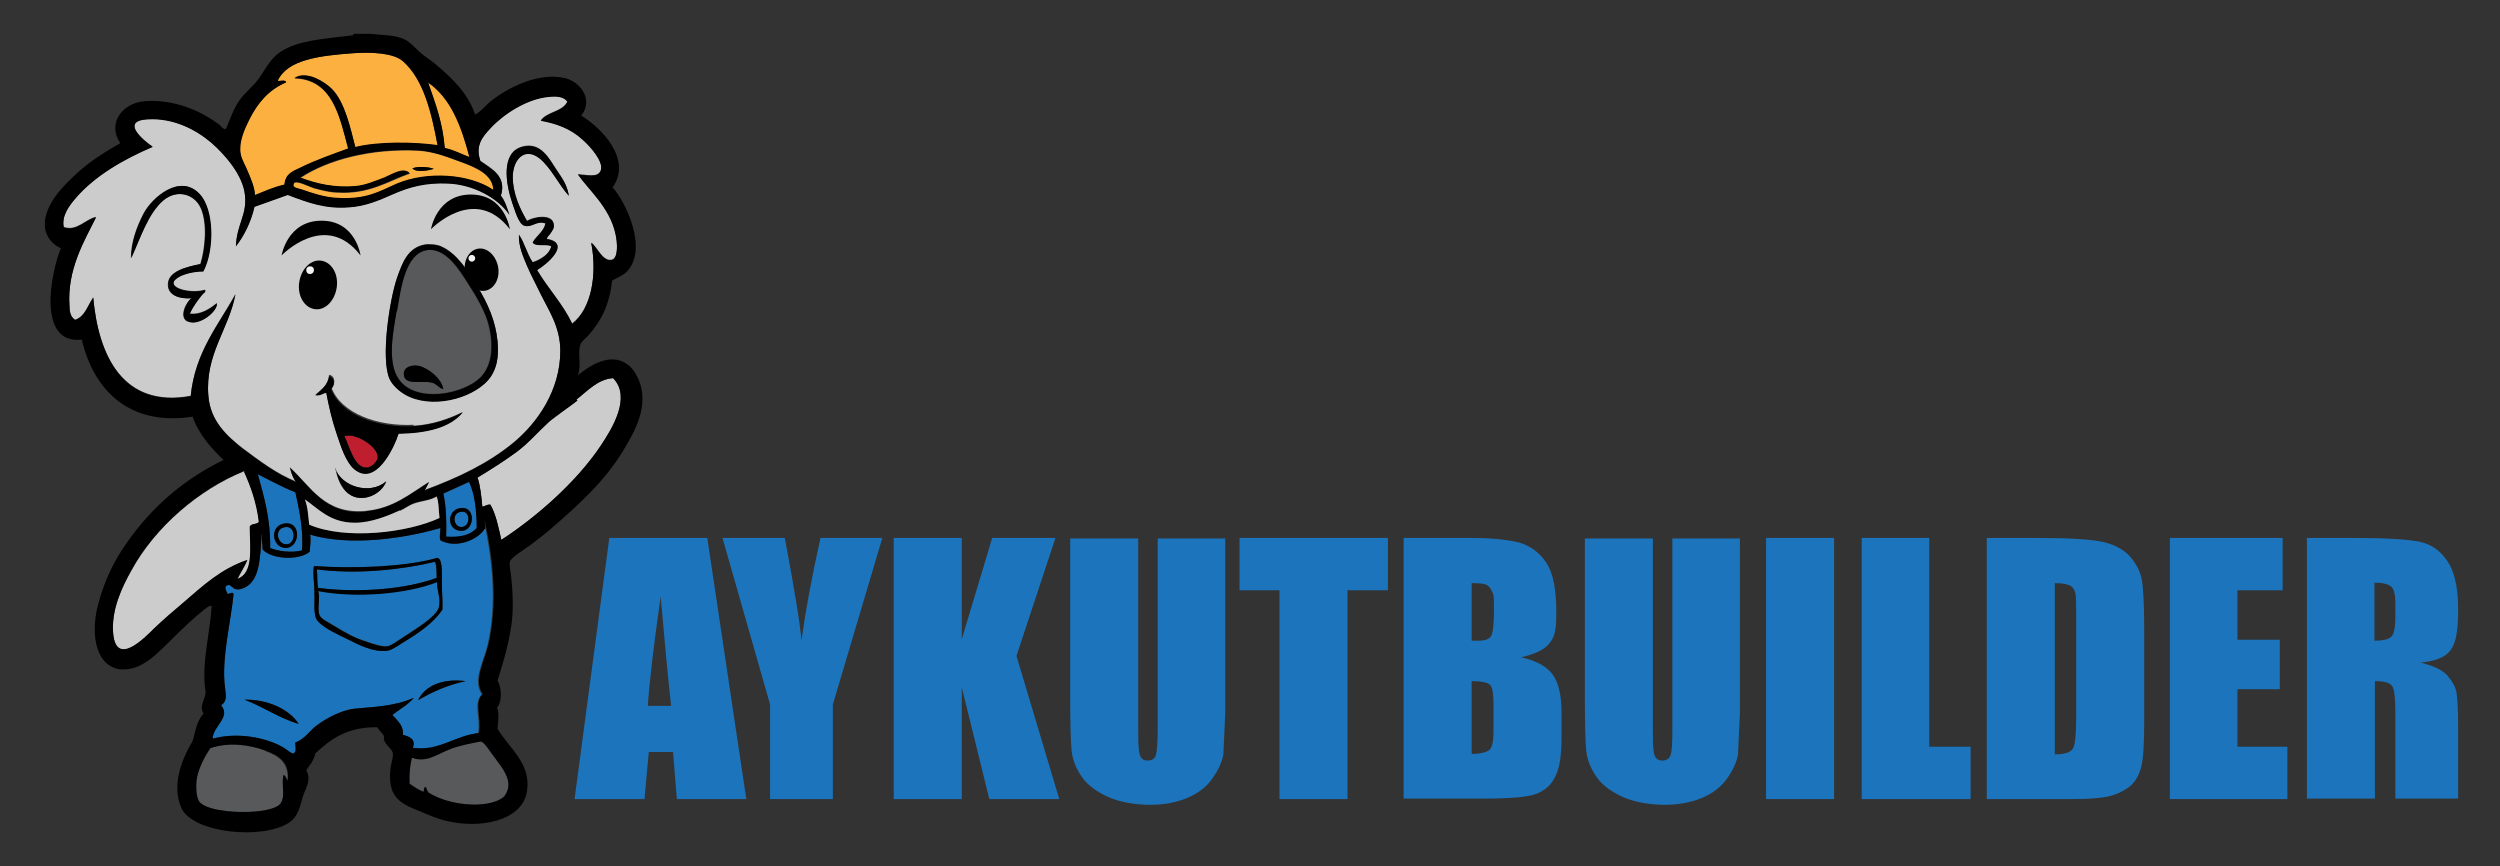 <svg xmlns="http://www.w3.org/2000/svg" viewBox="0 0 525.6 182.1" xmlns:v="https://novonto.com"><rect x="0" y="0" width="525.6" height="182.1" fill="#333333" stroke="none"/><path d="M63.5 115.7c.3-4.4-.6-8.6-1.4-12.2-2.8-1.1-5.3-2.5-7.9-3.8 1.3 4.7 2.7 9.4 2.6 15.5 1.8.7 4.6 1.1 6.8.5zm-3.9-5.6c3.8-.8 3.6 4.9.6 5.1-3 .1-3.6-4.5-.6-5.1zm.9 4.3c1.8-.3 1.7-4.3-.9-3.5-2.1.6-1.1 3.9.9 3.5z" fill="#1c75bc"/><path d="M50,121.7c3.5-1.2,2.6-6.7,2.6-11,.3-.7,1.6-.4,1.9-1-.5-4.1-1.7-7.4-3.1-10.5,0,0,0-.2-.1-.1-9.4,3.8-18.7,11.7-23.7,20.9-1.9,3.4-4.3,8.3-3.8,13.4.7,6.8,6.5.9,8.6-1.2,2.1-2,4.1-3.7,6-5.3,4.3-3.7,8-7.2,13.6-9.1-.6,1.4-1.4,2.6-2.1,4Z" fill="#ccc"/><path d="M97,110.8c2.1,0,2-4-.5-3.1-1.5.5-1.1,3.1.5,3.1Z" fill="#1c75bc"/><path d="M51 94.2c3.6 2.7 7.2 5.4 11.2 7-.7-.8-1-1.9-1.3-3 4.4 4 7.3 10 16 9.2 5.7-.5 9.3-3.6 13.3-6.1-.3.6-.6 1.1-.9 1.7 7-2.6 13.4-5.6 18.8-10.1 4.9-4.1 9.7-10.9 9.7-19.2 0-5.1-2.5-8.6-4.3-12.3-.9-1.9-1.9-3.7-2.7-5.6s-1.8-4.1-1.7-6.5c1.2 1.7 1.7 4.1 2.9 5.8 1.8-.6 3.6-1.8 3.9-3.4-1-.6-3.3.2-3.9-.8.8-1.4 2.3-2.2 2.7-4-1.8-.7-2.8.9-4.4.5-1.3-.3-2.1-3.5-2.6-4.8-1.4-4.1-2.4-10.6 2.1-11.8 3.9-1.1 5.7 2.6 7.1 4.7 1.2 1.8 2.3 3.2 2.7 5.6-2.1-2.3-3.8-6-6.2-7.9-3.1-2.4-5.5.2-5.6 3.8 0 3.8 1.6 7 3 9.4 1.5-.9 5.2-1.5 5.6.6.2.9-.3 1.4-.6 1.9s-.9.9-.8 1.3c5.3.9-.3 5.5-2.1 6.5 2.3 3.9 5.4 7.1 7.4 11.3 4-3.1 5.3-10.2 4-17 1.1.6 2.3 3.9 4.2 3.6 1.6-.2 1.3-3.8.9-5.5-1.2-5.6-5.7-9.3-7.9-12.5 1.9.1 4.2.8 4.8-.8.7-1.8-2.1-5-3.8-6.5-2.6-2.4-5.6-3.4-8.8-4 1.3-1.9 4.6-1.8 5.6-4-.8-1.1-2.3-1.2-4-1-4.5.4-9.4 3.6-12.1 6.5-1.9 2-3.3 3.8-2.2 7 2.2 1.6 5.6 3.1 4.3 7.3.9 1.1 1.3 2.6 1.8 4-2.3-3.5-7.6-6.4-12.9-6.6-4.7-.2-8.1.7-11.7 2.3-2.9 1.3-5.8 2.5-9.1 2.7-5 .4-8.7-1-12.9-2.6l-7 2.5c-.7 3.2-2.3 6.3-3.9 8.3.2-4.7 2.4-6.6 1.9-10.8-.4-4.1-4.2-8.5-7.1-11-3.3-2.8-8-5.2-13.3-4.9-6.1.3-.7 4.7 1 5.8-6.1 2.6-12.2 6.1-16.2 10.8-1.3 1.5-3 3.7-2.5 6.1 2.8 1 4.7-1.8 6.8-2.1-2.5 5-6.1 11-5.6 18.6 0 1.2.2 2.4 1.2 3 2.1-.7 2.6-3 3.8-4.7 1.1 12.3 6.3 23.3 20.5 20.7.9-9.3 6-15.1 9.4-21.4-1.4 7.4-6.4 12.6-5.7 21.3.4 5.4 3.9 8.5 7.3 11.2zm22.2 9.6c-1.5-1.2-2.3-3.2-2.7-5.3 1.2 3.7 7.2 5.7 10.7 2.7-1 2.8-5.2 4.7-7.9 2.6zm10.3-45.5c1.1-3.1 2.2-6.2 5.7-6.9 1.1-.2 2.9 0 3.6.4 3.2 1.4 5.6 5.1 7.5 8.3 2.3 3.7 3.9 7.4 4.3 11.6.3 3.5-.2 5.5-1.4 7.4-2.8 4.1-11.1 6.8-17 4.3-1.5-.6-3.5-2.1-4.3-3.8-1.9-4.3 0-16.7 1.6-21.3zm3.4 31.2c4-.2 7.6-1.5 10.4-2.9-2.7 3.3-7.7 4.4-13.5 4.5-1 3.1-4.9 11.3-9.4 7.4-1.7-1.5-2.7-4.6-3.6-7.3-1-2.9-1.7-6-2.2-8.7-.8.1-1.2.7-2.3.5 1.2-1.1 2.7-2 2.9-4.2 1.3.2 1.4 2 .5 2.7 2 5.4 9.7 8.2 17.3 7.8zM39.4 67.6c-1.9-.9-.3-4.1.8-4.9-2.7.2-4.7-.7-4.9-2.5-.4-3.2 4-4.1 6.8-4.7 1-3.2 1.5-8.5.1-11.7-1.3-3-5-4.1-7.9-1.7-3.3 2.8-4.9 8.1-6.8 12.2 0-3.4 1.2-6.6 2.7-9.5 1.8-3.3 7.6-8.4 11.7-4 3.1 3.3 3.1 11.8.8 16.2-1.8 0-3.5.4-4.8 1-4.1 2.1 1.6 3.9 5.2 2.9.3.4-.4.7-.6 1-.9 1.1-2 2.6-2.6 4 2.4.3 4.3-1.1 5.7-2.2.2 1.7-3.8 4.9-6.1 3.8z" fill="#ccc"/><path d="M77.1,98.3c1.1,0,2.3-1.4,2.3-2.2.1-2.2-4.7-5.2-7-4.4,1,1.9,2.1,6.8,4.7,6.6Z" fill="#be1e2d"/><path d="M100.3 111c0-3.7-.4-7.1-1.6-9.7l-5.5 2.5c.6 2.7.7 5.8.6 9.1 2.9.2 5.1-.3 6.4-1.8zm-3.9-4.1c3.7-1 3.6 4.7.6 4.7s-3.1-4-.6-4.7z" fill="#1c75bc"/><path d="M55.8,157.8c-3.5-1.3-7.9-1.8-11.6-.5-1.1,1.7-2.6,4.3-2.9,6.9-.1,1.2-.1,3.1.5,4.2,1.2,1.9,6.9,2.4,9.9,2.3,2.3,0,6.3-.4,7.3-1.8,1.1-1.7.1-3.6.6-6,.4.2.6.7.8,1.2.4-3.5-1.6-5.1-4.7-6.2Z" fill="#58595b"/><path d="M121.4 84.2l-6 4.5c-2.4 2.2-4.3 4.5-6.9 6.4s-5.3 3.6-8.1 5.3c.6 1.8.8 4 1 6.1.6 0 .9-.5 1.7-.4 1.2 2.1 1.7 4.8 2.3 7.4 7.1-4.6 15.7-12 20.9-19.8 2.4-3.6 6.5-10.2 2.6-14.2-3.2.2-5.4 2.7-7.7 4.5z" fill="#ccc"/><path d="M86.6 157.3c5.5.8 8.9-2.6 13.9-3.1.6-3.2-1.1-6.4.8-8.2-2-2.9.3-6.7 1.2-10.4 2-8.6 1-18-.8-26.2 0 .7.2 1.2.1 1.9-1.4 2.2-5.9 4.1-9.2 2.3-.3-.8 0-1.8 0-2.6-7.5 2.2-19 3.9-27.4 1.4.2 1.3 0 2.4-.1 3.6-2.2 1.9-8.1 1.6-9.9-.5 0-1.2-.2-1.9-.1-3.1 0-.1-.2-.1-.1.1-.3 4.8-.4 9.5-3.5 11-.4.2-1.1.5-1.7.4-.8 0-1.3-1.1-1.9-.9-.9.3-.4 1-.1 1.8.2.3 1.1-.6 1.3.1-.5 5.6-2.6 13.6-1.8 19.6.2 1.8.5 2.8-.8 3.8 2.1 2.5-1.7 4.3-1.8 7 5.2-1.4 11.1-.3 14.8 1.8.7.4 1.9 1.5 2.2 1.3.8-.4.3-1.6.4-2.3 2.1-.8 3-2.5 4.5-3.6 2-1.5 5.2-3.2 7.9-3.5 4.2-.4 8.5-.5 12.5-2.3-1.2 1.5-3 2.4-4.5 3.6 1 1.2 2.4 2.2 2.2 4.2 1.3.3 2.8.9 2.1 2.7zm-35.2-10.2c5-.1 9.5 2.1 11.4 5.1-4.3-1.3-7.4-3.6-11.4-5.1zm46.5-3.9c-3.8.8-7.1 2.3-10 4 1.5-3.1 5.2-4.6 10-4zm-13.2-8.1c-1.1.7-2.2 1.5-3.2 1.7-3.1.4-6.2-1.3-8.6-2.5-1.6-.8-5.8-2.6-6.5-4.4-.5-1.5-.2-3.7-.3-5.6 0-1.9-.4-3.6-.1-5.3 8.2.6 19 .2 25.5-1.6.2 0 .3-.2.5-.1 1.1.2.9 3.8.9 5.1 0 2.4.2 4.1.1 5.8-1.9 2.8-5 4.9-8.3 6.9z" fill="#1c75bc"/><path d="M52.3,36.6c.6,1.5,1.2,2.8,1.3,4.5,2-.8,3.9-1.7,6.2-2.2.2-2.3,1.7-2.8,3.4-3.6,3-1.5,7-2.9,10-4-1.8-6.8-3.3-14.6-11.3-14.8,2.5-1.7,6.4.8,7.9,2.3,2.8,2.9,3.9,8.4,4.9,12.2,4.8-1.2,12.4-1.1,17.3-.4-1.3-6.9-2.9-13.8-7.3-17.7-2-1.8-6.8-2-10.7-1.7-6.7.5-13.7,1.3-15.7,5.8.6.1,1.6-.3,1.8.3-3.7,1.6-6,4.3-7.8,7.9-1,2-2.2,4.7-1.8,7.1.2,1.3,1.2,2.8,1.7,4.2Z" fill="#fbb040"/><path d="M100.9,79.4c2.6-2.6,2.8-6.8,1.8-11-.7-2.8-2.6-6.1-4.5-9-1.5-2.3-4.5-7.5-8.6-6.8-4.5.8-5.4,8-6.2,12.7-.8,4.5-2,10.8.4,14.3,3.4,5.1,13.4,3.4,17.2-.3ZM88.4,77c2,.7,4.4,2.6,4.8,4.8-1-.2-1.4-1.2-2.6-1.4-2.2-.4-5.7.7-5.7-1.8,0-1.7,2.2-2,3.5-1.6Z" fill="#58595b"/><path d="M70.9 40.5c-1.5 0-3.4-.5-4.9-.9-1-.3-3.8-1.8-4.2-1-.5.9.6 1 1.6 1.3 2.3.8 4.9 1.7 7.7 1.8 5.8.3 8.3-1.2 12.3-3 6.4-2.7 15.3-2.1 20.3 1.3 0-3.3-3.9-4.8-6.2-5.7-3-1.1-6.1-2.4-9.5-2.6-10-.5-19 1.9-24.8 5.7 3.4 1.3 7.2 2.2 11.7 1.8 2.1-.2 4.1-1.1 6-1.8 1.7-.7 4-2.3 5.3-.9-4.6 1.6-8.5 4.4-15.2 4zm20.3-5c-1.3.4-3.7.8-4.5-.1 1.2-.5 3.5-.3 4.5.1z" fill="#fbb040"/><path d="M101,155.8c-1.9.4-4.4.8-6.6,1.7-2.9,1.2-4.9,2.8-7.8,1.7-.4,1.6-.6,3.4-.5,5.5.9.6,1.8,1.3,3,1.7,0-.5,0-1,.5-1,0,.6.4.8.5,1.3,2.5,1.7,7,2.8,10.9,2.5,1.8-.1,4.2-.7,5.1-1.8,2.2-3-.7-6.1-2.2-8.2-.8-1-2.2-3.4-2.9-3.2Z" fill="#58595b"/><path d="M98.7 33.1C97 26.6 94.8 20.7 90 17.4c1.5 4.3 3.1 8.5 3.5 13.8 2 .4 3.5 1.3 5.2 1.9z" fill="#fbb040"/><path d="M91.8 122.3c-6.4 2.5-17 3.4-24.9 1.9.5 1.5-.3 3.7.3 5.1.3.8 1.9 1.5 3 2.2 2.5 1.5 4.1 2.5 7 3.4 1.2.4 3.1 1.1 4.3.9.7-.1 2.1-1.1 3-1.7l2.9-1.9c1.5-1 4.6-3.1 4.9-4.7.4-1.9-.5-3.5-.4-5.2zm0-.8c0-1.2 0-2.4-.3-3.4-7 1.7-16.7 2.7-24.9 1.6.2 1.2 0 2.7.3 3.9 8.4 1.1 18.4.3 24.9-2.1z" fill="#1c75bc"/><g fill-rule="evenodd"><path d="M91.2 35.5c-1.3.4-3.7.8-4.5-.1 1.2-.5 3.5-.3 4.5.1zM42.7 57.1c-1.8 0-3.5.4-4.8 1-4.1 2.1 1.6 3.9 5.2 2.9.3.4-.4.7-.6 1-.9 1.1-2 2.6-2.6 4 2.4.3 4.3-1.1 5.7-2.2.2 1.7-3.8 4.9-6.1 3.8-1.9-.9-.3-4.1.8-4.9-2.7.2-4.7-.7-4.9-2.5-.4-3.2 4-4.1 6.8-4.7 1-3.2 1.5-8.5.1-11.7-1.3-3-5-4.1-7.9-1.7-3.3 2.8-4.9 8.1-6.8 12.2 0-3.4 1.2-6.6 2.7-9.5 1.8-3.3 7.6-8.4 11.7-4 3.1 3.3 3.1 11.8.8 16.2zm46.5-5.6c1.1-.2 2.9 0 3.6.4 3.2 1.4 5.6 5.1 7.5 8.3 2.3 3.7 3.9 7.4 4.3 11.6.3 3.5-.2 5.5-1.4 7.4-2.8 4.1-11.1 6.8-17 4.3-1.5-.6-3.5-2.1-4.3-3.8-1.9-4.3 0-16.7 1.6-21.3 1.1-3.1 2.2-6.2 5.7-6.9zm-5.8 13.9c-.8 4.5-2 10.8.4 14.3 3.4 5.1 13.4 3.4 17.2-.3 2.6-2.6 2.8-6.8 1.8-11-.7-2.8-2.6-6.1-4.5-9-1.5-2.3-4.5-7.5-8.6-6.8-4.5.8-5.4 8-6.2 12.7zm9.8 16.4c-1-.2-1.4-1.2-2.6-1.4-2.2-.4-5.7.7-5.7-1.8 0-1.7 2.2-2 3.5-1.6 2 .7 4.4 2.6 4.8 4.8zm-24.1-2.7c1.3.2 1.4 2 .5 2.7 2 5.4 9.7 8.2 17.3 7.8 4-.2 7.6-1.5 10.4-2.9-2.7 3.3-7.7 4.4-13.5 4.5-1 3.1-4.9 11.3-9.4 7.4-1.7-1.5-2.7-4.6-3.6-7.3-1-2.9-1.7-6-2.2-8.7-.8.1-1.2.7-2.3.5 1.2-1.1 2.7-2 2.9-4.2zm8 19.2c1.1 0 2.3-1.4 2.3-2.2.1-2.2-4.7-5.2-7-4.4 1 1.9 2.1 6.8 4.7 6.6zm-6.6.2c1.2 3.7 7.2 5.7 10.7 2.7-1 2.8-5.2 4.7-7.9 2.6-1.5-1.2-2.3-3.2-2.7-5.3zm25.9 8.4c3.7-1 3.6 4.7.6 4.7s-3.1-4-.6-4.7zm.6 3.9c2.1 0 2-4-.5-3.1-1.5.5-1.1 3.1.5 3.1zm-37.4-.7c3.8-.8 3.6 4.9.6 5.1-3 .1-3.6-4.5-.6-5.1zm.9 4.3c1.8-.3 1.7-4.3-.9-3.5-2.1.6-1.1 3.9.9 3.5zM93 128.2c-1.9 2.8-5 4.9-8.3 6.9-1.1.7-2.2 1.5-3.2 1.7-3.1.4-6.2-1.3-8.6-2.5-1.6-.8-5.8-2.6-6.5-4.4-.5-1.5-.2-3.7-.3-5.6 0-1.9-.4-3.6-.1-5.3 8.2.6 19 .2 25.5-1.6.2 0 .3-.2.5-.1 1.1.2.9 3.8.9 5.1 0 2.4.2 4.1.1 5.8zm-26.4-8.5c.2 1.2 0 2.7.3 3.9 8.4 1.1 18.4.3 24.9-2.1 0-1.2 0-2.4-.3-3.4-7 1.7-16.7 2.7-24.9 1.6zm.3 4.6c.5 1.5-.3 3.7.3 5.1.3.8 1.9 1.5 3 2.2 2.5 1.5 4.1 2.5 7 3.4 1.2.4 3.1 1.1 4.3.9.7-.1 2.1-1.1 3-1.7l2.9-1.9c1.5-1 4.6-3.1 4.9-4.7.4-1.9-.5-3.5-.4-5.2-6.4 2.5-17 3.4-24.9 1.9zm31 18.9c-3.8.8-7.1 2.3-10 4 1.5-3.1 5.2-4.6 10-4zm-46.5 3.9c5-.1 9.5 2.1 11.4 5.1-4.3-1.3-7.4-3.6-11.4-5.1z"/><path d="M74.3 7.1h3.4c2.5.3 5.4.2 7.4 1.2 1.2.6 2.1 1.7 3.2 2.7s2.4 1.7 3.4 2.6c3.5 3 6.6 5.9 8.2 10.5 1.2-.6 2.1-1.9 3.5-3 3.1-2.4 9.5-6 15.3-4.7 3.2.7 6.2 4.5 3.5 7.9 4.1 2.5 10.8 9.1 6.6 15.1 2.8 3.1 7.5 13 3 17.7-.9.9-2 1.2-3.1 1.9-.6 5.1-2.2 8.3-4.9 11.4-.6.7-1.6 1.4-1.8 2.1-.6 2.1.3 4.2-.5 6.4 2.2-1.8 6.7-5 10.4-2.3 1.6 1.1 2.9 3.8 3.1 6 .5 4.7-2 8.8-3.9 12-3.8 6.4-9.4 11.5-15.2 16.5-1.1 1-3.1 2.5-4.4 3.5-1.2.9-4.1 2.6-4.3 3.5-.2.7.2 2.3.3 3.4.3 3.1.5 6.8 0 10-.7 4.6-1.7 7.7-2.9 11.6.8 1.3 1.1 4.2-.1 5.7.5 1 .2 3.2.1 4.4 2.3 4 7.1 7.2 6.2 13.1-.9 6.3-10 8.2-17.7 6.1-2.1-.6-3.7-1.4-5.7-2.2-3.8-1.5-5.9-3.2-5.3-8.6.1-1 .6-2.4.5-3.2-.1-.9-1.4-1.6-1.8-2.7-.2-.5 0-.8-.1-1-.3-.6-1-1.1-1.4-1.8-6.3-.1-9.8 2.5-13 5.5-.3 1.5-1.2 2.5-1.9 3.5 1.2 2.3-.3 4-.8 5.8-.6 2.2-1 3.9-2.6 5.1-5.5 3.9-20.6 2.4-22.9-3-1.9-4.5-.1-9.4 1.6-12.6.3-.6.7-1.1.9-1.7.6-2.2.7-3.7 2.2-5.5-1.1-1.6.6-3.2.4-4.7-.9-5.7 1-12.4 1.3-17.9-.5-.2-1.5.7-2.1 1.2-6.8 5.6-9.5 10.1-13.9 11.7-1.1.4-2.8.6-3.9.3-4.9-1.3-5.4-8.1-4-13.4 1.3-5.1 3.5-9.5 6-13 5.3-7.6 12-13.4 20.4-17.5-2.4-2.3-5.2-5.3-6.5-9.1-13.6 2.1-20.9-5.9-23.3-16.2-9.4 1.1-6.6-13.9-4.4-19.2-2-.9-4-3.1-3.2-6.6.8-3.6 3.8-6.6 6.5-9.1 2.9-2.7 6.4-4.8 9.2-6.4-2.9-4.3.6-8.4 4.9-8.8 6.5-.6 12.3 2.2 15.9 4.9.4.3.8 1.1 1.4.9.9-2.1 1.5-4 2.7-5.8s2.9-3 4-4.5c1.6-2.2 2.6-4.5 4.9-6C63 8.4 68 8.2 74.3 7.4zm10.5 5.8c-2-1.8-6.8-2-10.7-1.7-6.7.5-13.7 1.3-15.7 5.8.6.1 1.6-.3 1.8.3-3.7 1.6-6 4.3-7.8 7.9-1 2-2.2 4.7-1.8 7.1.2 1.3 1.2 2.8 1.7 4.2.6 1.5 1.2 2.8 1.3 4.5 2-.8 3.9-1.7 6.2-2.2.2-2.3 1.7-2.8 3.4-3.6 3-1.5 7-2.9 10-4-1.8-6.8-3.3-14.6-11.3-14.8 2.5-1.7 6.4.8 7.9 2.3 2.8 2.9 3.9 8.4 4.9 12.2 4.8-1.2 12.4-1.1 17.3-.4-1.3-6.9-2.9-13.8-7.3-17.7zm8.7 18.2c2 .4 3.5 1.3 5.2 1.9-1.7-6.5-3.9-12.4-8.7-15.7 1.5 4.3 3.1 8.5 3.5 13.8zm-16.6 76.4c5.7-.5 9.3-3.6 13.3-6.1-.3.6-.6 1.1-.9 1.7 7-2.6 13.4-5.6 18.8-10.1 4.9-4.1 9.7-10.9 9.7-19.2 0-5.1-2.5-8.6-4.3-12.3-.9-1.9-1.9-3.7-2.7-5.6s-1.8-4.1-1.7-6.5c1.2 1.7 1.7 4.1 2.9 5.8 1.8-.6 3.6-1.8 3.9-3.4-1-.6-3.3.2-3.9-.8.8-1.4 2.3-2.2 2.7-4-1.8-.7-2.8.9-4.4.5-1.3-.3-2.1-3.5-2.6-4.8-1.4-4.1-2.4-10.6 2.1-11.8 3.9-1.1 5.7 2.6 7.1 4.7 1.2 1.8 2.3 3.2 2.7 5.6-2.1-2.3-3.8-6-6.2-7.9-3.1-2.4-5.5.2-5.6 3.8 0 3.8 1.6 7 3 9.4 1.5-.9 5.2-1.5 5.6.6.2.9-.3 1.4-.6 1.9s-.9.9-.8 1.3c5.3.9-.3 5.5-2.1 6.5 2.3 3.9 5.4 7.1 7.4 11.3 4-3.1 5.3-10.2 4-17 1.1.6 2.3 3.9 4.2 3.6 1.6-.2 1.3-3.8.9-5.5-1.2-5.6-5.7-9.3-7.9-12.5 1.9.1 4.2.8 4.8-.8.7-1.8-2.1-5-3.8-6.5-2.6-2.4-5.6-3.4-8.8-4 1.3-1.9 4.6-1.8 5.6-4-.8-1.1-2.3-1.2-4-1-4.5.4-9.4 3.6-12.1 6.5-1.9 2-3.3 3.8-2.2 7 2.2 1.6 5.6 3.1 4.3 7.3.9 1.1 1.3 2.6 1.8 4-2.3-3.5-7.6-6.4-12.9-6.6-4.7-.2-8.1.7-11.7 2.3-2.9 1.3-5.8 2.5-9.1 2.7-5 .4-8.7-1-12.9-2.6l-7 2.5c-.7 3.2-2.3 6.3-3.9 8.3.2-4.7 2.4-6.6 1.9-10.8-.4-4.1-4.2-8.5-7.1-11-3.3-2.8-8-5.2-13.3-4.9-6.1.3-.7 4.7 1 5.8C26 33.5 19.9 37 15.9 41.7c-1.3 1.5-3 3.7-2.5 6.1 2.8 1 4.7-1.8 6.8-2.1-2.5 5-6.1 11-5.6 18.6 0 1.2.2 2.4 1.2 3 2.1-.7 2.6-3 3.8-4.7 1.1 12.3 6.3 23.3 20.5 20.7.9-9.3 6-15.1 9.4-21.4-1.4 7.4-6.4 12.6-5.7 21.3.4 5.4 3.9 8.5 7.3 11.2 3.6 2.7 7.2 5.4 11.2 7-.7-.8-1-1.9-1.3-3 4.4 4 7.3 10 16 9.2zm20.5-73.3c-3-1.1-6.1-2.4-9.5-2.6-10-.5-19 1.9-24.8 5.7 3.4 1.3 7.2 2.2 11.7 1.8 2.1-.2 4.1-1.1 6-1.8 1.7-.7 4-2.3 5.3-.9-4.6 1.6-8.5 4.4-15.2 4-1.5 0-3.4-.5-4.9-.9-1-.3-3.8-1.8-4.2-1-.5.9.6 1 1.6 1.3 2.3.8 4.9 1.7 7.7 1.8 5.8.3 8.3-1.2 12.3-3 6.4-2.7 15.3-2.1 20.3 1.3 0-3.3-3.9-4.8-6.2-5.7zm24 50c-2.1 1.7-4.5 3.1-6 4.5-2.4 2.2-4.3 4.5-6.9 6.4s-5.3 3.6-8.1 5.3c.6 1.8.8 4 1 6.1.6 0 .9-.5 1.7-.4 1.2 2.1 1.7 4.8 2.3 7.4 7.1-4.6 15.7-12 20.9-19.8 2.4-3.6 6.5-10.2 2.6-14.2-3.2.2-5.4 2.7-7.7 4.5zm-70 14.9s0-.2-.1-.1c-9.4 3.8-18.7 11.7-23.7 20.9-1.9 3.4-4.3 8.3-3.8 13.4.7 6.8 6.5.9 8.6-1.2 2.1-2 4.1-3.7 6-5.3 4.3-3.7 8-7.2 13.6-9.1-.6 1.4-1.4 2.6-2.1 4 3.5-1.2 2.6-6.7 2.6-11 .3-.7 1.6-.4 1.9-1-.5-4.1-1.7-7.4-3.1-10.5zm5.3 16.1c1.8.7 4.6 1.1 6.8.5.3-4.4-.6-8.6-1.4-12.2-2.8-1.1-5.3-2.5-7.9-3.8 1.3 4.7 2.7 9.4 2.6 15.5zm36.5-11.5c.6 2.7.7 5.8.6 9.1 2.9.2 5.1-.3 6.4-1.8 0-3.7-.4-7.1-1.6-9.7l-5.5 2.5zm-1.4.6c-1.4.9-3.4.9-5.1 1.6-.9.4-1.7 1-2.6 1.4-2.7 1.2-6.1 2.6-9.5 2.6-5.2 0-7.6-2.9-10.5-4.9.6 1.5.7 3.4.9 5.3 7.6 3.3 20.8 1.7 27.4-1.4-.2-1.5-.1-3.3-.6-4.5zm10 7c-1.4 2.2-5.9 4.1-9.2 2.3-.3-.8 0-1.8 0-2.6-7.5 2.2-19 3.9-27.4 1.4.2 1.3 0 2.4-.1 3.6-2.2 1.9-8.1 1.6-9.9-.5 0-1.2-.2-1.9-.1-3.1 0-.1-.2-.1-.1.1-.3 4.8-.4 9.5-3.5 11-.4.2-1.1.5-1.7.4-.8 0-1.3-1.1-1.9-.9-.9.3-.4 1-.1 1.8.2.3 1.1-.6 1.3.1-.5 5.6-2.6 13.6-1.8 19.6.2 1.8.5 2.8-.8 3.8 2.1 2.5-1.7 4.3-1.8 7 5.2-1.4 11.1-.3 14.8 1.8.7.4 1.9 1.5 2.2 1.3.8-.4.3-1.6.4-2.3 2.1-.8 3-2.5 4.5-3.6 2-1.5 5.2-3.2 7.9-3.5 4.2-.4 8.5-.5 12.5-2.3-1.2 1.5-3 2.4-4.5 3.6 1 1.2 2.4 2.2 2.2 4.2 1.3.3 2.8.9 2.1 2.7 5.5.8 8.9-2.6 13.9-3.1.6-3.2-1.1-6.4.8-8.2-2-2.9.3-6.7 1.2-10.4 2-8.6 1-18-.8-26.2 0 .7.2 1.2.1 1.9zm-11.7 55.3c2.5 1.7 7 2.8 10.9 2.5 1.8-.1 4.2-.7 5.1-1.8 2.2-3-.7-6.1-2.2-8.2-.8-1-2.2-3.4-2.9-3.2-1.9.4-4.4.8-6.6 1.7-2.9 1.2-4.9 2.8-7.8 1.7-.4 1.6-.6 3.4-.5 5.5.9.6 1.8 1.3 3 1.7 0-.5 0-1 .5-1 0 .6.4.8.5 1.3zM60.5 164c.4-3.5-1.6-5.1-4.7-6.2-3.5-1.3-7.9-1.8-11.6-.5-1.1 1.7-2.6 4.3-2.9 6.9-.1 1.2-.1 3.1.5 4.2 1.2 1.9 6.9 2.4 9.9 2.3 2.3 0 6.3-.4 7.3-1.8 1.1-1.7.1-3.6.6-6 .4.2.6.7.8 1.2z"/></g><path d="M70.8 60.4c-.4 2.8-2.4 4.9-4.6 4.6s-3.7-2.8-3.3-5.6 2.4-4.9 4.6-4.6 3.7 2.8 3.3 5.6zm33.9-4.4c.5 2.4-.7 4.7-2.6 5.1s-3.8-1.3-4.3-3.7.7-4.7 2.6-5.1 3.8 1.3 4.3 3.7zm-45.5-2.3s9.2-9.6 16.6 0c0 0-1-7.3-8.2-7.3s-8.4 7.3-8.4 7.3zm31.4-5.5s9.2-9.6 16.6 0c0 0-1-7.3-8.2-7.3s-8.4 7.3-8.4 7.3z"/><path d="M66 56.8c0 .4-.3.8-.8.8s-.8-.3-.8-.8.3-.8.8-.8.8.3.8.8zm33.9-2.5a.7.7 0 1 1-1.4 0 .7.7 0 1 1 1.4 0z" fill="#f1f2f2"/><path d="M84.1,107.3c-2.7,1.2-6.1,2.6-9.5,2.6-5.2,0-7.6-2.9-10.5-4.9.6,1.5.7,3.4.9,5.3,7.6,3.3,20.8,1.7,27.4-1.4-.2-1.5-.1-3.3-.6-4.5-1.4.9-3.4.9-5.1,1.6-.9.4-1.7,1-2.6,1.4Z" fill="#ccc"/><path d="M148.7 113.1l8.2 54.9h-14.6l-.8-9.9h-5.1l-.9 9.9h-14.7l7.3-54.9h20.6zm-7.6 35.3c-.7-6.2-1.4-13.9-2.2-23-1.5 10.5-2.4 18.2-2.7 23h4.9zm44.4-35.3l-10.4 35V168h-13.2v-19.9l-10-35H165c2 10.7 3.2 17.9 3.5 21.6.8-5.9 2.1-13.1 4-21.6h13.1zm36.4 0l-8.2 24.8 9 30.1H208l-5.8-23.5V168h-14.3v-54.9h14.3v21.3l6.4-21.3H222zm35.7 0v36.7l-.4 8.8c-.3 1.7-1.1 3.4-2.4 5.2s-3.1 3.1-5.3 4-4.7 1.4-7.7 1.4-6.2-.5-8.7-1.6-4.4-2.5-5.6-4.2-2-3.6-2.2-5.5-.3-6-.3-12.2v-32.5h14.3v41.1c0 2.4.1 3.9.4 4.6s.8 1 1.6 1 1.5-.4 1.7-1.1.4-2.5.4-5.2v-40.4h14.3zm34.2 0v11h-8.5V168H269v-43.9h-8.4v-11h31.2zm3.3 0h14.2c4.5 0 7.9.4 10.2 1 2.3.7 4.2 2.1 5.6 4.2s2.1 5.6 2.1 10.3-.5 5.4-1.5 6.7-3 2.2-5.9 2.9c3.3.7 5.5 2 6.7 3.7s1.8 4.4 1.8 8v5.1c0 3.7-.4 6.5-1.3 8.2-.8 1.8-2.2 3-4 3.7-1.9.7-5.6 1-11.4 1h-16.5V113zm14.3 9.4v12.2h1.4c1.4 0 2.3-.3 2.7-1s.6-2.7.6-5.9-.2-2.9-.5-3.6-.7-1.1-1.2-1.3-1.5-.3-3-.3zm0 20.7v15.3c2 0 3.3-.4 3.8-.9.6-.6.8-2 .8-4.2v-5.1c0-2.3-.2-3.8-.7-4.3s-1.8-.8-3.9-.8zm56.4-30.1v36.7l-.4 8.8c-.3 1.7-1.1 3.4-2.4 5.2s-3.1 3.1-5.3 4-4.8 1.4-7.7 1.4-6.2-.5-8.7-1.6-4.4-2.5-5.6-4.2-2-3.6-2.2-5.5-.3-6-.3-12.2v-32.5h14.3v41.1c0 2.4.1 3.9.4 4.6s.8 1 1.6 1 1.5-.4 1.7-1.1c.3-.7.4-2.5.4-5.2v-40.4h14.3zm19.8 0V168h-14.3v-54.9h14.3zm20 0V157h8.7v11h-22.9v-54.9h14.3zm12.1 0h10.7c6.9 0 11.5.3 14 .9 2.4.6 4.3 1.7 5.5 3.1s2.1 3.1 2.4 4.8.5 5.3.5 10.5v19.2c0 4.9-.2 8.2-.7 9.9s-1.3 3-2.4 3.9c-1.2.9-2.6 1.6-4.3 2s-4.2.6-7.7.6h-18v-54.9zm14.3 9.4v36.1c2.1 0 3.3-.4 3.8-1.2s.7-3.1.7-6.7v-21.3c0-2.5 0-4.1-.2-4.8s-.5-1.2-1.1-1.5-1.6-.5-3.2-.5zm24.1-9.4h23.8v11h-9.5v10.4h8.9v10.4h-8.9V157h10.5v11h-24.7v-54.9zm28.8 0H495c6.7 0 11.3.3 13.7.8s4.3 1.8 5.8 4 2.3 5.5 2.3 10.2-.5 7.1-1.6 8.6-3.2 2.3-6.3 2.6c2.8.7 4.7 1.6 5.7 2.8s1.6 2.3 1.8 3.2.4 3.7.4 8.1v14.5h-13.2v-18.2c0-2.9-.2-4.8-.7-5.5s-1.7-1-3.6-1v24.7H485V113zm14.3 9.4v12.2c1.6 0 2.7-.2 3.4-.7s1-1.9 1-4.3v-3c0-1.7-.3-2.9-.9-3.4s-1.8-.8-3.4-.8z" fill="#1c75bc"/></svg>